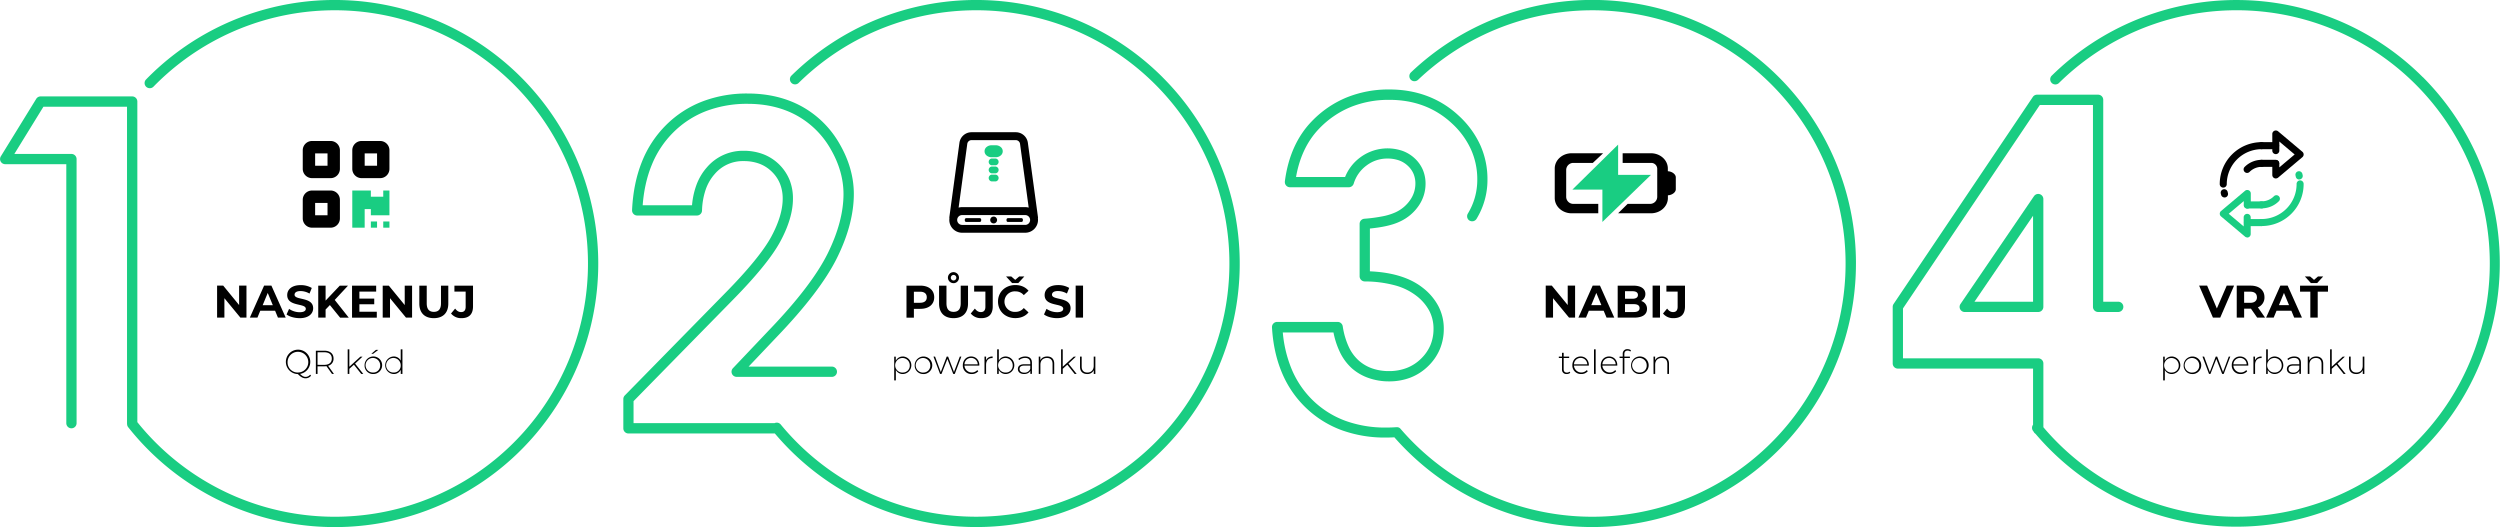 <svg id="Ńëîé_1" data-name="Ńëîé 1" xmlns="http://www.w3.org/2000/svg" viewBox="0 0 2188.85 461.42"><defs><style>.cls-1{fill:#19cd82;}</style></defs><path class="cls-1" d="M1367.08,242.08a228.71,228.71,0,0,0-322.16-1.28,2.5,2.5,0,1,0,3.51,3.57,222.37,222.37,0,0,1,156.92-64.28c123.36,0,223.71,100.36,223.71,223.72s-100.35,223.71-223.71,223.71a223.13,223.13,0,0,1-172.62-81.41,2.49,2.49,0,0,0-3.3-.49h-126V523.5l86.36-88.08c21.12-21.37,35.4-38.86,42.44-52,7.12-13.26,10.73-25.48,10.73-36.31,0-11.49-3.89-21.14-11.57-28.67s-17.61-11.34-29.6-11.34a39.51,39.51,0,0,0-30.57,13.65c-7.59,8.48-11.88,19.91-12.77,34H911.19c1.79-28.35,11.11-51,27.73-67.39C956,270.54,978.33,262,1005.21,262c16.59,0,31.41,3.53,44.06,10.5a79,79,0,0,1,30.43,30.26c7.59,13.14,11.44,26.66,11.44,40.19,0,16.25-4.72,34-14,52.87s-26.76,41.73-51.76,67.71l-31.59,33.31a2.49,2.49,0,0,0,1.81,4.22h83.34a2.5,2.5,0,0,0,0-5h-77.52L1029,467c25.34-26.35,43-49.55,52.62-69s14.53-38.06,14.53-55.08c0-14.41-4.08-28.78-12.11-42.69a83.92,83.92,0,0,0-32.35-32.14c-13.39-7.38-29-11.12-46.47-11.12-28.24,0-51.72,9-69.8,26.84s-27.93,42.47-29.36,73.35a2.5,2.5,0,0,0,2.5,2.61h52.26a2.49,2.49,0,0,0,2.49-2.41c.49-14,4.4-25.19,11.62-33.25a34.24,34.24,0,0,1,26.84-12c10.78,0,19.31,3.24,26.1,9.9s10.07,14.87,10.07,25.11c0,10-3.41,21.42-10.14,33.94-6.81,12.68-20.8,29.78-41.59,50.82l-87.09,88.81a2.5,2.5,0,0,0-.71,1.75v25.65a2.5,2.5,0,0,0,2.5,2.5H1030a228.71,228.71,0,1,0,337.08-308.54Z" transform="translate(-350.65 -173.09)"/><path class="cls-1" d="M1367.08,242.08l1.41-1.41a230.69,230.69,0,0,0-325-1.29,4.5,4.5,0,0,0,6.31,6.41,221.71,221.71,0,1,1-15.56,299,4.5,4.5,0,0,0-6-.88l1.11,1.67v-2h-124V524.31l85.79-87.49h0c21.19-21.46,35.56-39,42.78-52.43s11-26,11-37.25a44.13,44.13,0,0,0-3-16.57,40.66,40.66,0,0,0-23-22.46,47.65,47.65,0,0,0-17.14-3,41.48,41.48,0,0,0-32.06,14.32A48.69,48.69,0,0,0,960.42,335a67.93,67.93,0,0,0-4,19.68l2,.12v-2H911.19v2l2,.13q1.32-21,8.15-37.55a85,85,0,0,1,19-28.55,82.84,82.84,0,0,1,28.79-18.58,100.1,100.1,0,0,1,36.09-6.25c16.3,0,30.78,3.47,43.09,10.25A77,77,0,0,1,1078,303.75c7.44,12.89,11.16,26.05,11.17,39.19,0,15.86-4.61,33.36-13.81,52s-26.49,41.32-51.4,67.22h0l-31.59,33.3a4.5,4.5,0,0,0,3.26,7.6h83.34a4.5,4.5,0,0,0,0-9h-72.87l24.38-25.7h0c25.42-26.44,43.24-49.74,53-69.45s14.73-38.56,14.74-56c0-14.79-4.19-29.52-12.38-43.69a85.88,85.88,0,0,0-33.11-32.89c-13.73-7.56-29.72-11.37-47.44-11.37a109,109,0,0,0-39.43,6.88A91.89,91.89,0,0,0,934,282.41a94.15,94.15,0,0,0-21.37,32.45c-5,12.49-7.86,26.6-8.58,42.23v.2a4.5,4.5,0,0,0,4.5,4.5h52.26a4.49,4.49,0,0,0,4.49-4.34,62,62,0,0,1,3.17-18.26,40.18,40.18,0,0,1,7.94-13.73,32.21,32.21,0,0,1,25.35-11.32,38.76,38.76,0,0,1,13.84,2.32,31.1,31.1,0,0,1,10.86,7,30.6,30.6,0,0,1,7.12,10.53,35,35,0,0,1,2.35,13.15c0,9.54-3.28,20.67-9.9,33s-20.53,29.4-41.25,50.37l-87.1,88.81a4.53,4.53,0,0,0-1.28,3.15v25.65a4.49,4.49,0,0,0,4.5,4.5H1030v-2l-1.53,1.29a230.7,230.7,0,1,0,340-311.24l-1.41,1.41-1.42,1.42a226.71,226.71,0,1,1-334.13,305.84l-.6-.72h-130a.5.5,0,0,1-.5-.5V522.47a.52.52,0,0,1,.14-.35l87.09-88.81h0c20.86-21.12,34.94-38.27,41.93-51.28,6.83-12.72,10.37-24.43,10.38-34.89a38.92,38.92,0,0,0-2.64-14.64,34.47,34.47,0,0,0-8-11.89,34.91,34.91,0,0,0-12.24-7.9,42.72,42.72,0,0,0-15.26-2.58,36.23,36.23,0,0,0-28.33,12.65,44.12,44.12,0,0,0-8.73,15.08,65.73,65.73,0,0,0-3.4,19.44.48.48,0,0,1-.49.48H908.55a.49.49,0,0,1-.36-.15.5.5,0,0,1-.14-.35v0q1.07-22.87,8.3-40.93a90.26,90.26,0,0,1,20.47-31.08,87.87,87.87,0,0,1,30.4-19.66,105,105,0,0,1,38-6.61c17.16,0,32.44,3.68,45.51,10.88a81.84,81.84,0,0,1,31.58,31.38c7.88,13.65,11.83,27.66,11.84,41.69,0,16.64-4.79,34.88-14.32,54.2-9.43,19.1-27,42.2-52.27,68.45h0l-30.79,32.46h82.18a.5.5,0,0,1,.5.5.5.5,0,0,1-.5.5H995.59a.51.51,0,0,1-.46-.3l0-.2a.48.48,0,0,1,.14-.34l31.6-33.31h0c25.07-26.08,42.59-49,52.1-68.22,9.4-19,14.21-37.11,14.22-53.75,0-13.91-4-27.79-11.71-41.19a81,81,0,0,0-31.2-31c-13-7.15-28.15-10.75-45-10.75a104.28,104.28,0,0,0-37.53,6.51A86.93,86.93,0,0,0,937.52,286a89,89,0,0,0-19.88,29.87,121.85,121.85,0,0,0-8.44,38.83l-.14,2.12H960.3l.12-1.87a64,64,0,0,1,3.74-18.53,44.86,44.86,0,0,1,8.52-14.26,37.45,37.45,0,0,1,29.08-13,43.77,43.77,0,0,1,15.71,2.71,36.17,36.17,0,0,1,12.49,8,35.72,35.72,0,0,1,8.21,12.18,39.88,39.88,0,0,1,2.76,15.07c0,10.38-3.48,22.3-10.49,35.36-6.86,12.78-21.05,30.21-42.1,51.51h0L901.4,522.68v24.94H1030l.5-.33a.47.47,0,0,1,.65.09,225.17,225.17,0,0,0,174.17,82.14c124.47,0,225.71-101.25,225.71-225.71S1329.82,178.1,1205.35,178.09A224.45,224.45,0,0,0,1047,242.94a.46.46,0,0,1-.35.14.47.47,0,0,1-.35-.14.55.55,0,0,1-.15-.36.53.53,0,0,1,.15-.35,226.69,226.69,0,0,1,319.34,1.27Z" transform="translate(-350.65 -173.09)"/><path class="cls-1" d="M805.4,242.08a228.7,228.7,0,0,0-325.45,2,2.5,2.5,0,0,0,3.58,3.49,222,222,0,0,1,160.15-67.51c123.35,0,223.71,100.36,223.71,223.72S767,627.52,643.68,627.52a222.66,222.66,0,0,1-174.82-84.13V262a2.5,2.5,0,0,0-2.5-2.5h-80.2a2.5,2.5,0,0,0-2.13,1.19l-31,50.33a2.5,2.5,0,0,0,2.12,3.82h55.5V543.59a2.5,2.5,0,0,0,5,0V312.38a2.49,2.49,0,0,0-2.5-2.5H359.63l27.93-45.34h76.3V543.59a2.35,2.35,0,0,0,.06.54,2.51,2.51,0,0,0,.53,1.77,228.72,228.72,0,1,0,341-303.82Z" transform="translate(-350.65 -173.09)"/><path class="cls-1" d="M805.4,242.08l1.41-1.41a230.7,230.7,0,0,0-328.29,2,4.5,4.5,0,0,0,3.22,7.64A4.43,4.43,0,0,0,485,249a221.72,221.72,0,1,1-14.54,293.14l-1.56,1.25h2V262a4.5,4.5,0,0,0-4.5-4.5h-80.2a4.5,4.5,0,0,0-3.83,2.14l-31,50.33a4.6,4.6,0,0,0-.67,2.37,4.41,4.41,0,0,0,.58,2.19h0a4.49,4.49,0,0,0,3.92,2.31h53.5V543.59a4.5,4.5,0,0,0,9,0V312.38a4.5,4.5,0,0,0-4.5-4.5H363.21l25.46-41.34h73.19V543.59a4.2,4.2,0,0,0,.11,1l1.95-.44-2-.16c0,.12,0,.25,0,.38a4.49,4.49,0,0,0,1,2.79A230.71,230.71,0,1,0,806.81,240.67l-1.41,1.41L804,243.5A226.71,226.71,0,1,1,466,544.65a.41.41,0,0,1-.11-.3v-.05l0-.3-.07-.3V262.54H386.44l-30.39,49.34h57.1a.5.5,0,0,1,.5.5V543.59a.51.51,0,0,1-.5.5.5.5,0,0,1-.5-.5V312.88h-57.5a.49.49,0,0,1-.43-.26h0l-.07-.24a.5.5,0,0,1,.08-.27l31-50.34a.54.54,0,0,1,.43-.23h80.2a.5.5,0,0,1,.5.5V544.09l.44.55a224.66,224.66,0,0,0,176.38,84.88c124.46,0,225.7-101.25,225.71-225.71S768.14,178.1,643.68,178.09A224,224,0,0,0,482.1,246.2a.5.5,0,0,1-.7,0,.5.5,0,0,1-.16-.36.55.55,0,0,1,.15-.35,226.7,226.7,0,0,1,322.6-2Z" transform="translate(-350.65 -173.09)"/><path class="cls-1" d="M2470.51,242.08a228.7,228.7,0,0,0-322.21-1.22,2.5,2.5,0,1,0,3.51,3.56,222.4,222.4,0,0,1,157-64.33c123.36,0,223.71,100.36,223.71,223.72s-100.35,223.71-223.71,223.71a223.12,223.12,0,0,1-171.12-79.64V491.32a2.49,2.49,0,0,0-2.5-2.5H2014.79V442.51L2135.53,263h49.59V441.75a2.5,2.5,0,0,0,2.5,2.5h17.61a2.5,2.5,0,0,0,0-5h-15.11V260.49a2.5,2.5,0,0,0-2.5-2.5H2134.2a2.49,2.49,0,0,0-2.07,1.1L2010.22,440.35a2.49,2.49,0,0,0-.43,1.4v49.57a2.5,2.5,0,0,0,2.5,2.5h120.38v51.93l0,0a2.5,2.5,0,0,0-.33,3.52c.16.19.33.38.49.58a2.5,2.5,0,0,0,1.25,1.47,228.7,228.7,0,1,0,336.46-309.26Z" transform="translate(-350.65 -173.09)"/><path class="cls-1" d="M2470.51,242.08l1.42-1.41a230.69,230.69,0,0,0-325-1.23,4.5,4.5,0,0,0,6.31,6.41,221.72,221.72,0,1,1-14,300.74l-1.53,1.29h2V491.32a4.49,4.49,0,0,0-4.5-4.5H2016.79v-43.7L2136.6,265h46.52V441.75a4.51,4.51,0,0,0,4.5,4.5h17.61a4.5,4.5,0,0,0,0-9h-13.11V260.49a4.5,4.5,0,0,0-4.5-4.5H2134.2a4.47,4.47,0,0,0-3.73,2L2008.56,439.23a4.53,4.53,0,0,0-.77,2.52v49.57a4.51,4.51,0,0,0,4.5,4.5h118.38v49.93h2l-1.08-1.68,0,0-.1.06-.09.08a4.5,4.5,0,0,0-.6,6.33c.19.24.36.43.49.59l1.54-1.28-1.91.6a4.52,4.52,0,0,0,2.26,2.66l.9-1.79-1.52,1.29a230.7,230.7,0,1,0,339.4-312l-1.42,1.41-1.41,1.42a226.7,226.7,0,1,1-333.52,306.55l-.26-.31-.36-.18a.48.48,0,0,1-.25-.29l-.12-.38-.25-.3-.49-.58a.5.5,0,0,1,.07-.7l-1.28-1.54,1.09,1.68,0,0,.91-.59v-55H2012.29a.51.51,0,0,1-.5-.5V441.75a.52.52,0,0,1,.09-.28l121.91-181.26a.49.49,0,0,1,.41-.22h53.42a.5.5,0,0,1,.5.5V441.25h17.11a.5.5,0,0,1,.5.5.51.51,0,0,1-.5.5h-17.61a.51.51,0,0,1-.5-.5V261h-52.65L2012.79,441.9v48.92h122.38a.5.5,0,0,1,.5.5v57.29l.48.56a225.07,225.07,0,0,0,172.64,80.35c124.46,0,225.71-101.25,225.71-225.71S2433.25,178.1,2308.79,178.09A224.39,224.39,0,0,0,2150.41,243a.5.5,0,0,1-.36.14.45.45,0,0,1-.35-.15.48.48,0,0,1,0-.7,226.69,226.69,0,0,1,319.4,1.21Z" transform="translate(-350.65 -173.09)"/><path class="cls-1" d="M2133.11,346l-64.31,94.36a2.5,2.5,0,0,0,2.06,3.91h64.31a2.49,2.49,0,0,0,2.5-2.5V347.38a2.5,2.5,0,0,0-4.56-1.4Zm-.44,93.27h-57.08l57.08-83.76Z" transform="translate(-350.65 -173.09)"/><path class="cls-1" d="M2133.11,346l-1.65-1.13-64.31,94.36a4.51,4.51,0,0,0-.79,2.54,4.62,4.62,0,0,0,.52,2.1h0a4.53,4.53,0,0,0,4,2.4h64.31a4.51,4.51,0,0,0,4.5-4.5V347.38a4.5,4.5,0,0,0-3.17-4.3,4.66,4.66,0,0,0-1.33-.2,4.49,4.49,0,0,0-3.71,2l1.65,1.13,1.65,1.12a.53.53,0,0,1,.41-.22l.15,0a.49.49,0,0,1,.35.47v94.37a.51.51,0,0,1-.5.5h-64.31a.52.52,0,0,1-.44-.27h0l-.06-.23a.52.52,0,0,1,.09-.29l64.31-94.36Zm-.44,93.27v-2h-53.29L2130.67,362v77.27h2v0h2V349l-62.86,92.24h62.86v-2Z" transform="translate(-350.65 -173.09)"/><path class="cls-1" d="M1638.24,364.44a2.49,2.49,0,0,1-.76-3.36,58.7,58.7,0,0,0,8.55-30.87c0-19.34-7.63-36.31-22.66-50.43s-34-21.33-56.38-21.33c-25.08,0-46.18,8.63-62.71,25.65-11.25,11.61-18.41,27-21.31,45.91h46.82a37.43,37.43,0,0,1,13.12-17.59,36.68,36.68,0,0,1,22.36-7.48c9.29,0,17,2.77,22.77,8.23a27.58,27.58,0,0,1,8.82,20.87,31.89,31.89,0,0,1-5.69,18,38.31,38.31,0,0,1-15.74,13.22c-6.26,3-15.23,5-27.38,6.06v41.19c20.22.59,36,5.32,47.1,14.08,11.68,9.26,17.6,20.81,17.6,34.31a42.22,42.22,0,0,1-13.1,31.26C1591,500.68,1579.92,505,1566.8,505c-12.58,0-23.15-3.79-31.44-11.26-7.85-7.09-13.11-17.79-15.65-31.8h-48.23c2,26.44,11.24,47.68,27.38,63.16,16.66,16,38.56,24.09,65.07,24.09,3.09,0,6.17-.11,9.14-.31h.17a2.2,2.2,0,0,1,.44,0h.07a2.59,2.59,0,0,1,.4.09l.08,0a2.37,2.37,0,0,1,.36.17l.08,0a2.26,2.26,0,0,1,.31.23l.09.08.2.19a223.62,223.62,0,0,0,169.59,77.82c123.36,0,223.71-100.36,223.71-223.71s-100.35-223.72-223.71-223.72A222.72,222.72,0,0,0,1591,241.45a2.6,2.6,0,0,1-3.45.19,2.51,2.51,0,0,1-.1-3.72,228.72,228.72,0,1,1-15.11,316c-2.74.17-5.54.27-8.37.27-27.85,0-50.91-8.57-68.53-25.48s-27.41-40.16-29.09-69.13a2.48,2.48,0,0,1,2.49-2.64h53a2.5,2.5,0,0,1,2.47,2.13c2.2,13.89,7,24.3,14.42,30.95s16.79,10,28.09,10c11.77,0,21.65-3.82,29.36-11.35a36.88,36.88,0,0,0,11.59-27.68c0-12.07-5.14-22-15.71-30.39s-26.24-12.8-46.49-13.05a2.53,2.53,0,0,1-2.5-2.5V369.07a2.51,2.51,0,0,1,2.29-2.5c12.54-1,21.94-2.94,28-5.79A33.41,33.41,0,0,0,1587,349.3a27.08,27.08,0,0,0,4.84-15.26,22.43,22.43,0,0,0-7.25-17.22c-4.92-4.63-11.25-6.88-19.34-6.88a31.78,31.78,0,0,0-19.37,6.49A32.68,32.68,0,0,0,1534,333.27a2.48,2.48,0,0,1-2.38,1.74H1480.1a2.5,2.5,0,0,1-1.88-.85,2.45,2.45,0,0,1-.6-2c2.73-21.25,10.5-38.6,23.07-51.57,17.51-18,39.82-27.17,66.3-27.17,23.64,0,43.76,7.63,59.8,22.69S1651,309.43,1651,330.21a63.58,63.58,0,0,1-9.25,33.43A2.52,2.52,0,0,1,1638.24,364.44Z" transform="translate(-350.65 -173.09)"/><path class="cls-1" d="M1638.24,364.44l1.11-1.67a.48.48,0,0,1-.23-.41l.07-.24h0a60.71,60.71,0,0,0,8.84-31.91,67.53,67.53,0,0,0-5.87-28,75.05,75.05,0,0,0-17.42-23.9h0c-15.44-14.51-35-21.89-57.75-21.87a92.62,92.62,0,0,0-35.32,6.59,84.56,84.56,0,0,0-28.82,19.67h0c-11.58,11.94-18.91,27.81-21.85,47l-.36,2.31h50.55l.48-1.32A35.46,35.46,0,0,1,1544.11,314a34.7,34.7,0,0,1,21.16-7.09,35.3,35.3,0,0,1,12,2,26.78,26.78,0,0,1,9.38,5.74h0a25.39,25.39,0,0,1,6.14,8.7,27.23,27.23,0,0,1,2.06,10.71,29.9,29.9,0,0,1-5.35,16.93l-.16.24.16-.24a36.23,36.23,0,0,1-14.94,12.52h0c-5.9,2.81-14.68,4.8-26.7,5.88l-1.82.17v45l2,.05c19.94.58,35.33,5.25,45.91,13.65a45.91,45.91,0,0,1,12.64,14.91,38.5,38.5,0,0,1,4.2,17.83,41.68,41.68,0,0,1-3.14,16.27,41.06,41.06,0,0,1-9.36,13.56,41.55,41.55,0,0,1-14.08,9.13A47.5,47.5,0,0,1,1566.8,503a49,49,0,0,1-16.65-2.71,40.06,40.06,0,0,1-13.45-8,41.75,41.75,0,0,1-9.37-12.7,68.27,68.27,0,0,1-5.65-18l-.3-1.64h-52.06l.16,2.15a112.65,112.65,0,0,0,8.56,36.33,85.92,85.92,0,0,0,19.44,28.12A84.81,84.81,0,0,0,1527,545a105.93,105.93,0,0,0,36.92,6.17c3.14,0,6.26-.11,9.28-.32l-.14-2,.1,2h.14l-.11-2,0,2h.29l.24-2-.36,2,.08,0h.13l.62-1.9-.7,1.88.07,0h0l.07,0,1-1.74-1,1.7.07,0h0l.07.05,1.29-1.53-1.37,1.45.09.09.18.17,1.39-1.44-1.52,1.3a225.61,225.61,0,0,0,171.11,78.52c124.47,0,225.71-101.25,225.71-225.71S1869.33,178.1,1744.86,178.09A224.76,224.76,0,0,0,1589.58,240h0a.79.79,0,0,1-.51.21.42.42,0,0,1-.26-.09l-.09-.08.09.08a.52.52,0,0,1-.18-.38.5.5,0,0,1,.16-.37h0A226.72,226.72,0,0,1,1971.57,402v1.75a226.7,226.7,0,0,1-397.76,148.83l-.64-.74-1,.06c-2.71.16-5.47.26-8.25.26a106.78,106.78,0,0,1-37.4-6.27,85.89,85.89,0,0,1-29.75-18.65,87,87,0,0,1-20.06-29.37q-7.14-17-8.42-38.43v0a.5.5,0,0,1,.14-.35.48.48,0,0,1,.36-.15h53a.45.45,0,0,1,.32.12.54.54,0,0,1,.18.33,70.46,70.46,0,0,0,5.43,18.72,41.26,41.26,0,0,0,9.62,13.4,39.22,39.22,0,0,0,13.23,7.87,48.2,48.2,0,0,0,16.2,2.62,46.68,46.68,0,0,0,16.92-3,40.55,40.55,0,0,0,13.83-8.93h0a40.15,40.15,0,0,0,9.17-13.23,40.64,40.64,0,0,0,3-15.89,37.52,37.52,0,0,0-4.12-17.5A44.79,44.79,0,0,0,1593.28,429,57.34,57.34,0,0,0,1573,419a106.69,106.69,0,0,0-27.39-3.54.52.52,0,0,1-.37-.16.5.5,0,0,1-.15-.34V369.07a.55.55,0,0,1,.14-.35.46.46,0,0,1,.31-.15,135.81,135.81,0,0,0,16.67-2.24,53.54,53.54,0,0,0,12-3.75h0a35.31,35.31,0,0,0,14.54-12.18h0a29,29,0,0,0,5.18-16.37,26.24,26.24,0,0,0-1.95-10.29,24.56,24.56,0,0,0-5.93-8.39h0a25.9,25.9,0,0,0-9.18-5.61,35.29,35.29,0,0,0-32.1,5.07,34.74,34.74,0,0,0-12.65,17.85.48.48,0,0,1-.47.34H1480.1a.5.5,0,0,1-.38-.17h0a.5.5,0,0,1-.12-.33v-.06c2.7-20.92,10.3-37.82,22.53-50.44h0a85.66,85.66,0,0,1,29.11-19.89,93.47,93.47,0,0,1,35.75-6.67c23.22,0,42.75,7.45,58.43,22.14h0a76.05,76.05,0,0,1,17.7,24.27,68.53,68.53,0,0,1,5.91,28.35,61.55,61.55,0,0,1-9,32.39h0a.53.53,0,0,1-.44.26.61.61,0,0,1-.28-.09h0l-1.11,1.67-1.1,1.67a4.5,4.5,0,0,0,6.35-1.44h0a65.58,65.58,0,0,0,9.54-34.46,72.68,72.68,0,0,0-6.26-30,80,80,0,0,0-18.61-25.55h0c-16.4-15.41-37.1-23.25-61.17-23.23a97.6,97.6,0,0,0-37.27,7,89.61,89.61,0,0,0-30.46,20.81h0c-12.92,13.32-20.85,31.12-23.63,52.7a5.63,5.63,0,0,0,0,.58,4.48,4.48,0,0,0,1.12,3h0a4.49,4.49,0,0,0,3.38,1.53h51.48a4.5,4.5,0,0,0,4.3-3.15A30.65,30.65,0,0,1,1547.09,318a29.85,29.85,0,0,1,18.18-6.1,30.53,30.53,0,0,1,10.19,1.59,22.09,22.09,0,0,1,7.78,4.75h0a20.58,20.58,0,0,1,5,7,22.18,22.18,0,0,1,1.64,8.74,25,25,0,0,1-4.5,14.14h0A31.36,31.36,0,0,1,1572.43,359h0a50.31,50.31,0,0,1-11.08,3.45,133,133,0,0,1-16.16,2.16,4.51,4.51,0,0,0-4.14,4.49V415a4.52,4.52,0,0,0,4.47,4.5,103,103,0,0,1,26.35,3.39,53.38,53.38,0,0,1,18.93,9.23,40.82,40.82,0,0,1,11.28,13.16,33.59,33.59,0,0,1,3.67,15.66,36.65,36.65,0,0,1-2.72,14.34,35.91,35.91,0,0,1-8.27,11.91h0a36.55,36.55,0,0,1-12.48,8.07A42.77,42.77,0,0,1,1566.8,498a44.2,44.2,0,0,1-14.86-2.39,35.24,35.24,0,0,1-11.89-7.07,37.22,37.22,0,0,1-8.67-12.12,66.38,66.38,0,0,1-5.11-17.66,4.52,4.52,0,0,0-1.51-2.72,4.43,4.43,0,0,0-2.94-1.1h-53a4.5,4.5,0,0,0-4.5,4.5v.26c.86,14.68,3.77,28,8.73,39.75a91,91,0,0,0,21,30.7,89.88,89.88,0,0,0,31.12,19.52,110.73,110.73,0,0,0,38.8,6.52c2.88,0,5.72-.1,8.5-.27l-.13-2-1.5,1.32a230.7,230.7,0,0,0,404.77-151.46V402A230.71,230.71,0,0,0,1586,236.47h0a4.5,4.5,0,0,0,.17,6.68h0a4.42,4.42,0,0,0,2.87,1.06,4.78,4.78,0,0,0,3.26-1.31h0a221.71,221.71,0,1,1-15.56,305.49l-.06-.07-.27-.25h0l-.09-.08,0,0,0,0a3.67,3.67,0,0,0-.56-.4h0l-.07,0,0,0,0,0a3.92,3.92,0,0,0-.66-.31l-.68,1.88.7-1.87-.07,0h0l0,0a5.11,5.11,0,0,0-.73-.17l-.3,2,.36-2h-.19l-.54,0h-.25l.11,2,0-2h-.35c-2.92.21-6,.31-9,.31a101.87,101.87,0,0,1-35.54-5.92,81,81,0,0,1-28.15-17.61,82.14,82.14,0,0,1-18.53-26.83,108.61,108.61,0,0,1-8.24-35.05l-2,.16v2h48.23v-2l-2,.35a71.94,71.94,0,0,0,6,19,45.64,45.64,0,0,0,10.27,13.9A44,44,0,0,0,1548.8,504a53,53,0,0,0,18,3,51.64,51.64,0,0,0,18.82-3.34,45.52,45.52,0,0,0,15.43-10,45,45,0,0,0,10.25-14.87,45.76,45.76,0,0,0,3.45-17.82,42.56,42.56,0,0,0-4.64-19.66,49.88,49.88,0,0,0-13.72-16.21c-11.51-9.13-27.79-13.92-48.28-14.52l-.06,2h2V371.36h-2l.19,2c12.26-1.11,21.43-3.11,28-6.25h0a40.28,40.28,0,0,0,16.54-13.9h0a33.92,33.92,0,0,0,6-19.16,31.39,31.39,0,0,0-2.37-12.27,29.69,29.69,0,0,0-7.08-10h0a31.11,31.11,0,0,0-10.77-6.6,40.13,40.13,0,0,0-36.92,5.69,39.57,39.57,0,0,0-13.82,18.52l1.89.68v-2H1483v2l2,.3c2.85-18.54,9.85-33.55,20.77-44.81h0a80.55,80.55,0,0,1,27.47-18.76,88.45,88.45,0,0,1,33.8-6.29c21.91,0,40.29,7,55,20.79h0a70.88,70.88,0,0,1,16.51,22.62,63.49,63.49,0,0,1,5.52,26.35,56.63,56.63,0,0,1-8.26,29.83h0a4.45,4.45,0,0,0-.65,2.32,4.5,4.5,0,0,0,2,3.75h0Z" transform="translate(-350.65 -173.09)"/><path d="M754.71,451.65c6.6,0,10.08-3.4,10.08-10.31V423.18H748.51v5.2h9.84V441.7c0,3.07-1.36,4.63-4,4.63-2,0-3.68-1-5.2-3.07l-3.6,4.31A11.26,11.26,0,0,0,754.71,451.65Zm-24.24,0c8,0,12.68-4.56,12.68-12.79V423.18h-6.4v15.44c0,5.31-2.28,7.51-6.24,7.51s-6.24-2.2-6.24-7.51V423.18h-6.48v15.68C717.79,447.09,722.51,451.65,730.47,451.65ZM705,423.18v17l-13.92-17h-5.36v28h6.4v-17l14,17h5.32v-28ZM665.31,446V439.5h13v-5h-13v-6.08H680v-5.2H658.87v28h21.68V446Zm-16.88,5.2H656l-12.28-15.51,11.6-12.48h-7.2l-12.4,13.08V423.18h-6.44v28h6.44V444.1l3.76-3.92Zm-35.48.48c8,0,11.88-4,11.88-8.68,0-10.27-16.28-6.71-16.28-11.87,0-1.76,1.48-3.2,5.32-3.2a15.81,15.81,0,0,1,7.76,2.2l2-4.92a18.78,18.78,0,0,0-9.72-2.48c-8,0-11.8,4-11.8,8.72,0,10.4,16.28,6.8,16.28,12,0,1.72-1.56,3-5.4,3a16.47,16.47,0,0,1-9.24-2.92l-2.2,4.88C604,450.33,608.51,451.65,613,451.65Zm-32.32-11.39,4.44-10.72,4.44,10.72ZM594,451.17h6.8l-12.52-28h-6.4l-12.48,28h6.64l2.48-6h13Zm-34-28v17l-13.92-17h-5.36v28h6.4v-17l14,17h5.32v-28Z" transform="translate(-350.65 -173.09)"/><path d="M695.4,499.27a6.39,6.39,0,1,1,6.09-6.39A6,6,0,0,1,695.4,499.27Zm6.09-20.34v9.89a6.77,6.77,0,0,0-6.17-3.62,7.69,7.69,0,0,0,0,15.37,6.71,6.71,0,0,0,6.2-3.68v3.57H703V478.93Zm-24.07,20.34a6.39,6.39,0,1,1,6.09-6.39A6,6,0,0,1,677.42,499.27Zm0,1.3a7.69,7.69,0,1,0-7.57-7.69A7.38,7.38,0,0,0,677.42,500.57Zm-1.65-17.72h1.57l4.55-3.42H679.8Zm-8.87,17.61h1.8l-7.17-9,6.53-6.12H666.2l-9.69,8.85V478.93h-1.45v21.53h1.45V496l4-3.6Zm-38.23-7.95v-11h5.81c4.35,0,6.67,2,6.67,5.52s-2.32,5.51-6.67,5.51ZM643,500.46l-5.08-7.11a6.23,6.23,0,0,0,4.76-6.35c0-4.3-3.08-6.85-8.18-6.85H627.2v20.31h1.47v-6.65h5.81a15.61,15.61,0,0,0,2-.14l4.84,6.79ZM602.43,490.3a9.07,9.07,0,1,1,9.08,8.94A8.81,8.81,0,0,1,602.43,490.3Zm19.75,10.82a5,5,0,0,1-4,1.95c-1.54,0-3.13-.85-4.82-2.61a10.68,10.68,0,1,0-1.91.14c2.52,2.64,4.5,3.71,6.73,3.71A6,6,0,0,0,623,502Z" transform="translate(-350.65 -173.09)"/><path d="M1292.43,451.17h6.47v-28h-6.47Zm-16.33.48c8,0,11.88-4,11.88-8.68,0-10.27-16.27-6.71-16.27-11.87,0-1.76,1.48-3.2,5.31-3.2a15.81,15.81,0,0,1,7.76,2.2l2-4.92a18.78,18.78,0,0,0-9.72-2.48c-8,0-11.79,4-11.79,8.72,0,10.4,16.27,6.8,16.27,12,0,1.72-1.56,3-5.4,3a16.44,16.44,0,0,1-9.23-2.92l-2.2,4.88C1267.19,450.33,1271.67,451.65,1276.1,451.65ZM1240,446.13a9,9,0,1,1,0-17.91,9,9,0,0,1,7,3.28l4.16-3.84c-2.64-3.2-6.68-5-11.51-5-8.72,0-15.2,6-15.2,14.48s6.48,14.47,15.16,14.47c4.87,0,8.91-1.76,11.55-5l-4.16-3.83A8.94,8.94,0,0,1,1240,446.13Zm2.23-25.23,5.28-5.76H1243l-3.48,3-3.47-3h-4.56l5.28,5.76Zm-32.47,30.75c6.6,0,10.07-3.4,10.07-10.31V423.18h-16.27v5.2h9.84V441.7c0,3.07-1.36,4.63-4,4.63-2,0-3.68-1-5.2-3.07l-3.6,4.31A11.26,11.26,0,0,0,1209.79,451.65Zm-24.24,0c8,0,12.67-4.56,12.67-12.79V423.18h-6.4v15.44c0,5.31-2.27,7.51-6.23,7.51s-6.24-2.2-6.24-7.51V423.18h-6.48v15.68C1172.87,447.09,1177.59,451.65,1185.55,451.65Zm0-33a2.37,2.37,0,0,1-2.4-2.44,2.42,2.42,0,1,1,2.4,2.44Zm0,2.4a4.84,4.84,0,1,0-4.92-4.84A4.84,4.84,0,0,0,1185.55,421Zm-29.44,17.16h-5.28v-9.72h5.28c4,0,6,1.8,6,4.88S1160.07,438.18,1156.11,438.18Zm.36-15h-12.12v28h6.48v-7.72h5.64c7.47,0,12.15-3.87,12.15-10.11S1163.94,423.18,1156.47,423.18Z" transform="translate(-350.65 -173.09)"/><path d="M1308.24,485.31v8.07c0,3.59-2.12,5.89-5.54,5.89-3.16,0-5-1.8-5-5.23v-8.73h-1.45v8.85c0,4.24,2.46,6.41,6.32,6.41a6,6,0,0,0,5.72-3.36v3.25h1.39V485.31Zm-16.73,15.15h1.79l-7.16-9,6.53-6.12h-1.86l-9.69,8.85V478.93h-1.45v21.53h1.45V496l4-3.6Zm-24-15.26c-2.87,0-5,1.27-6,3.39v-3.28h-1.4v15.15h1.45v-8.07c0-3.6,2.18-5.89,5.75-5.89,3.07,0,4.9,1.8,4.9,5.22v8.74h1.45v-8.85C1273.7,487.37,1271.23,485.2,1267.55,485.2Zm-20,14.18c-2.67,0-4.21-1.22-4.21-3.19,0-1.74,1.11-3,4.24-3h5.16V496A5.19,5.19,0,0,1,1247.54,499.38Zm.81-14.18a9.25,9.25,0,0,0-6.06,2.14l.73,1.05a7.85,7.85,0,0,1,5.22-1.92c3,0,4.49,1.51,4.49,4.33V492h-5.19c-4.21,0-5.66,1.95-5.66,4.24,0,2.58,2.06,4.32,5.46,4.32,2.64,0,4.49-1.07,5.45-2.81v2.7h1.39v-9.61C1254.18,487.11,1252.09,485.2,1248.35,485.2Zm-17.11,14.07a6.39,6.39,0,1,1,6.12-6.39A6,6,0,0,1,1231.24,499.27Zm.09-14.07a6.77,6.77,0,0,0-6.15,3.57v-9.84h-1.45v21.53h1.39v-3.57a6.77,6.77,0,0,0,6.21,3.68,7.69,7.69,0,0,0,0-15.37ZM1214,488.62v-3.31h-1.39v15.15H1214v-7.89c0-3.75,2-6,5.36-6,.12,0,.23,0,.35,0V485.2C1216.89,485.2,1214.89,486.42,1214,488.62Zm-13.11-2.15a5.72,5.72,0,0,1,5.8,5.63h-11.6A5.72,5.72,0,0,1,1200.85,486.47Zm7.22,6.36c0-4.5-3.07-7.63-7.22-7.63s-7.25,3.19-7.25,7.68a7.43,7.43,0,0,0,7.8,7.69,7.28,7.28,0,0,0,5.72-2.46l-.84-1a6.48,6.48,0,0,1-11.26-3.92h13C1208,493.09,1208.07,492.94,1208.07,492.83ZM1191,485.31l-5.1,13.49-5.14-13.49h-1.24l-5.17,13.52-5-13.52h-1.4l5.75,15.15H1175l5.14-13.14,5.1,13.14h1.37l5.74-15.15Zm-31.93,14a6.39,6.39,0,1,1,6.09-6.39A6,6,0,0,1,1159.06,499.27Zm0,1.3a7.69,7.69,0,1,0-7.57-7.69A7.38,7.38,0,0,0,1159.06,500.57Zm-18-1.3a6.39,6.39,0,1,1,6.12-6.39A6,6,0,0,1,1141.08,499.27Zm.09-14.07a6.77,6.77,0,0,0-6.21,3.68v-3.57h-1.39v20.77H1135V497a6.77,6.77,0,0,0,6.15,3.57,7.69,7.69,0,0,0,0-15.37Z" transform="translate(-350.65 -173.09)"/><path d="M640.12,296.53H623.85a8.13,8.13,0,0,0-8.13,8.13v16.26a8.14,8.14,0,0,0,8.13,8.14h16.27a8.14,8.14,0,0,0,8.13-8.14V304.66A8.13,8.13,0,0,0,640.12,296.53Zm-2.71,21.68H626.56V307.37h10.85Z" transform="translate(-350.65 -173.09)"/><path d="M640.12,339.9H623.85a8.13,8.13,0,0,0-8.13,8.13V364.3a8.13,8.13,0,0,0,8.13,8.13h16.27a8.13,8.13,0,0,0,8.13-8.13V348A8.13,8.13,0,0,0,640.12,339.9Zm-2.71,21.69H626.56V350.74h10.85Z" transform="translate(-350.65 -173.09)"/><path d="M683.49,296.53H667.23a8.14,8.14,0,0,0-8.14,8.13v16.26a8.15,8.15,0,0,0,8.14,8.14h16.26a8.14,8.14,0,0,0,8.13-8.14V304.66A8.13,8.13,0,0,0,683.49,296.53Zm-2.71,21.68H669.94V307.37h10.84Z" transform="translate(-350.65 -173.09)"/><rect class="cls-1" x="324.7" y="193.92" width="5.42" height="5.42"/><rect class="cls-1" x="335.55" y="193.92" width="5.42" height="5.42"/><polygon class="cls-1" points="335.55 166.81 340.97 166.81 340.97 188.49 324.7 188.49 324.7 183.07 319.28 183.07 319.28 199.34 308.44 199.34 308.44 166.81 324.7 166.81 324.7 172.23 335.55 172.23 335.55 166.81"/><path d="M1257.44,363.52l-8.84-65.15a8.71,8.71,0,0,0-8.6-7.51h-38.75a8.71,8.71,0,0,0-8.6,7.51l-8.84,65.15a1.46,1.46,0,0,0,.1.75,9,9,0,0,0-.11,1.38,9.22,9.22,0,0,0,9.2,9.21h55.25a9.22,9.22,0,0,0,9.21-9.21,9,9,0,0,0-.12-1.38A1.36,1.36,0,0,0,1257.44,363.52Zm-61.9-64.76a5.77,5.77,0,0,1,5.71-5H1240a5.78,5.78,0,0,1,5.72,5l8.09,59.57a9.14,9.14,0,0,0-5.56-1.89H1193a9.14,9.14,0,0,0-5.55,1.89ZM1248.25,372H1193a6.3,6.3,0,1,1,0-12.6h55.25a6.3,6.3,0,0,1,0,12.6Z" transform="translate(-350.65 -173.09)"/><path d="M1257.44,363.52l2-.27-8.85-65.15a10.71,10.71,0,0,0-10.58-9.24h-38.75a10.71,10.71,0,0,0-10.58,9.24l-8.84,65.15a3.4,3.4,0,0,0,0,.45,3.5,3.5,0,0,0,.26,1.33l1.85-.76-2-.3a10.87,10.87,0,0,0-.14,1.68,11.21,11.21,0,0,0,11.2,11.21h55.25a11.22,11.22,0,0,0,11.21-11.21,10.87,10.87,0,0,0-.14-1.68l-2,.3,1.85.76a3.5,3.5,0,0,0,.27-1.33,3.4,3.4,0,0,0,0-.45l-2,.27-2,.27.62-.09h-.62v.09l.62-.09h-.1l-.49-.2a.77.77,0,0,0,0,.2h.52l-.49-.2-.21.52.08.55a7.11,7.11,0,0,1,.1,1.08,7.22,7.22,0,0,1-7.21,7.21H1193a7.2,7.2,0,0,1-7.2-7.21,6.94,6.94,0,0,1,.09-1.08l.08-.55-.21-.52-.49.2h.53l0-.2-.49.2h-.09l.61.09v-.09h-.62l.61.09,8.85-65.15a6.7,6.7,0,0,1,6.61-5.78H1240a6.72,6.72,0,0,1,6.62,5.78l8.84,65.15Zm-61.9-64.76,2,.27a3.78,3.78,0,0,1,3.73-3.26H1240a3.79,3.79,0,0,1,3.74,3.26l8.08,59.57,2-.27,1.21-1.6a11.2,11.2,0,0,0-6.77-2.29H1193a11.17,11.17,0,0,0-6.76,2.29l1.21,1.6,2,.27,8.09-59.57-2-.27-2-.27-8.73,64.35,3.84-2.92a7.17,7.17,0,0,1,4.34-1.48h55.25a7.23,7.23,0,0,1,4.35,1.48l3.84,2.92-8.74-64.35a7.77,7.77,0,0,0-7.7-6.72h-38.75a7.78,7.78,0,0,0-7.7,6.72ZM1248.25,372v-2H1193a4.3,4.3,0,0,1,0-8.6h55.25a4.3,4.3,0,0,1,0,8.6v4a8.3,8.3,0,0,0,0-16.6H1193a8.3,8.3,0,1,0,0,16.6h55.25Z" transform="translate(-350.65 -173.09)"/><path d="M1220.63,364.21a1.55,1.55,0,1,0,1.54,1.55A1.55,1.55,0,0,0,1220.63,364.21Zm0,1.93a.39.39,0,1,1,.38-.38A.38.38,0,0,1,1220.63,366.14Z" transform="translate(-350.65 -173.09)"/><path d="M1220.63,364.21v-1.5a3,3,0,1,0,3,3.05,3,3,0,0,0-3-3.05v3l0,.05,0,0-.05,0,.05-.05Zm0,1.93v-.38h1.11a1.12,1.12,0,0,0-1.11-1.12v1.12h0v1.11a1.11,1.11,0,0,0,1.11-1.11h-1.11v0h-1.12a1.12,1.12,0,0,0,1.12,1.11v-1.11h0v-1.12a1.12,1.12,0,0,0-1.12,1.12h1.12v1.88a1.89,1.89,0,1,0-1.89-1.88,1.88,1.88,0,0,0,1.89,1.88Z" transform="translate(-350.65 -173.09)"/><path class="cls-1" d="M1218.77,309.25h3.72c2.53,0,4.6-1.67,4.6-3.74s-2.07-3.74-4.6-3.74h-3.72c-2.54,0-4.6,1.68-4.6,3.74S1216.23,309.25,1218.77,309.25Zm0-5.11h3.72a1.4,1.4,0,1,1,0,2.75h-3.72a1.41,1.41,0,1,1,0-2.75Z" transform="translate(-350.65 -173.09)"/><path class="cls-1" d="M1218.77,309.25v1.5h3.72a6.62,6.62,0,0,0,4.19-1.43,4.75,4.75,0,0,0,0-7.61,6.62,6.62,0,0,0-4.19-1.44h-3.72a6.65,6.65,0,0,0-4.2,1.44,4.76,4.76,0,0,0,0,7.61,6.64,6.64,0,0,0,4.2,1.43v-3a3.62,3.62,0,0,1-2.31-.76,1.9,1.9,0,0,1-.79-1.48,1.92,1.92,0,0,1,.79-1.48,3.73,3.73,0,0,1,2.31-.76h3.72a3.7,3.7,0,0,1,2.3.76,1.94,1.94,0,0,1,.8,1.48,1.91,1.91,0,0,1-.8,1.48,3.59,3.59,0,0,1-2.3.76h-3.72Zm0-5.11v1.5h3.72a.45.45,0,0,1,.25.06h0l.23-.19h-.29a.33.33,0,0,0,.06.19l.23-.19h0l-.3-.15,0,.15h.34l-.3-.15.12.06-.1-.1,0,0,.12.06-.1-.1a.39.39,0,0,1-.25.07h-3.72a.38.38,0,0,1-.25-.07h0l-.23.19h.28a.31.31,0,0,0,0-.19l-.23.19h-.06l.31.16,0-.16h-.34l.31.16-.12-.06.09.1,0,0-.12-.06.09.1a.37.37,0,0,1,.26-.07v-3a3.36,3.36,0,0,0-2.15.74,2.69,2.69,0,0,0,0,4.27,3.37,3.37,0,0,0,2.14.74h3.72a3.41,3.41,0,0,0,2.14-.74,2.7,2.7,0,0,0,0-4.27,3.35,3.35,0,0,0-2.14-.74h-3.72Z" transform="translate(-350.65 -173.09)"/><path class="cls-1" d="M1222.49,313.39h-3.72a1.46,1.46,0,0,0,0,2.91h3.72a1.46,1.46,0,0,0,0-2.91Z" transform="translate(-350.65 -173.09)"/><path class="cls-1" d="M1222.49,313.39v-1.5h-3.72a3,3,0,0,0,0,5.91h3.72a3,3,0,0,0,0-5.91v3h0l0,0v0h0v-.05l0,.05h0v-.05h-3.72v.05h0l0-.05v.05h0v0l0,0h0v0h3.72Z" transform="translate(-350.65 -173.09)"/><path class="cls-1" d="M1222.49,320.42h-3.72a1.46,1.46,0,0,0,0,2.91h3.72a1.46,1.46,0,0,0,0-2.91Z" transform="translate(-350.65 -173.09)"/><path class="cls-1" d="M1222.49,320.42v-1.5h-3.72a3,3,0,0,0,0,5.91h3.72a3,3,0,0,0,0-5.91v2.95h0l0,.05v-.05h0v0l0,0h0v0h-3.72v0h0l0,0v0h0v.05l0-.05h0v.05h3.72Z" transform="translate(-350.65 -173.09)"/><path class="cls-1" d="M1222.49,327.45h-3.72a1.46,1.46,0,0,0,0,2.91h3.72a1.46,1.46,0,0,0,0-2.91Z" transform="translate(-350.65 -173.09)"/><path class="cls-1" d="M1222.49,327.45V326h-3.72a3,3,0,0,0,0,5.91h3.72a3,3,0,0,0,0-5.91v2.95h0l0,.05v-.05h0v0l0,0h0v0h-3.72v0h0l0,0v0h0V329l0-.05h0V329h3.72Z" transform="translate(-350.65 -173.09)"/><path d="M846,191h11.79a1.27,1.27,0,0,1,1.27,1.27v.78a1.28,1.28,0,0,1-1.28,1.28H846a1.27,1.27,0,0,1-1.27-1.27v-.78A1.27,1.27,0,0,1,846,191Z"/><path d="M882.52,191h11.79a1.27,1.27,0,0,1,1.27,1.27v.78a1.28,1.28,0,0,1-1.28,1.28H882.52a1.27,1.27,0,0,1-1.27-1.27v-.78A1.27,1.27,0,0,1,882.52,191Z"/><path d="M1815.85,451.65c6.6,0,10.08-3.4,10.08-10.31V423.18h-16.28v5.2h9.84V441.7c0,3.07-1.36,4.63-4,4.63-2,0-3.68-1-5.2-3.07l-3.6,4.31A11.26,11.26,0,0,0,1815.85,451.65Zm-18.28-.48h6.48v-28h-6.48Zm-16.6-4.88h-7.56v-6.91H1781c3.36,0,5.16,1.12,5.16,3.47S1784.33,446.29,1781,446.29Zm-1.12-18.23c3.16,0,4.88,1.08,4.88,3.28s-1.72,3.32-4.88,3.32h-6.44v-6.6Zm7.68,8.56a6.74,6.74,0,0,0,3.71-6.16c0-4.36-3.59-7.28-10.59-7.28H1767v28h14.48c7.35,0,11.19-2.8,11.19-7.64A6.91,6.91,0,0,0,1787.53,436.62Zm-43.68,3.64,4.44-10.72,4.44,10.72Zm13.4,10.91H1764l-12.51-28h-6.4l-12.48,28h6.64l2.48-6h13Zm-34-28v17l-13.92-17H1704v28h6.4v-17l14,17h5.31v-28Z" transform="translate(-350.65 -173.09)"/><path d="M1805.77,485.2c-2.87,0-5,1.27-6,3.39v-3.28h-1.4v15.15h1.45v-8.07c0-3.6,2.18-5.89,5.75-5.89,3.07,0,4.9,1.8,4.9,5.22v8.74h1.45v-8.85C1811.92,487.37,1809.45,485.2,1805.77,485.2Zm-19.46,14.07a6.39,6.39,0,1,1,6.09-6.39A6,6,0,0,1,1786.31,499.27Zm0,1.3a7.69,7.69,0,1,0-7.57-7.69A7.38,7.38,0,0,0,1786.31,500.57Zm-10.61-20.51a3.5,3.5,0,0,1,2.35.84l.58-1.1a4.58,4.58,0,0,0-3-1,3.86,3.86,0,0,0-4.21,4.17v2.32h-2.78v1.25h2.78v13.9h1.45v-13.9h4.82v-1.25h-4.85v-2.2C1772.85,481.11,1773.81,480.06,1775.7,480.06Zm-16.27,6.41a5.72,5.72,0,0,1,5.8,5.63h-11.6A5.72,5.72,0,0,1,1759.43,486.47Zm7.22,6.36c0-4.5-3.07-7.63-7.22-7.63s-7.25,3.19-7.25,7.68a7.43,7.43,0,0,0,7.8,7.69,7.24,7.24,0,0,0,5.71-2.46l-.84-1a6.47,6.47,0,0,1-11.25-3.92h13C1766.62,493.09,1766.65,492.94,1766.65,492.83Zm-20.39,7.63h1.45V478.93h-1.45Zm-11.71-14a5.72,5.72,0,0,1,5.8,5.63h-11.6A5.72,5.72,0,0,1,1734.55,486.47Zm7.22,6.36c0-4.5-3.08-7.63-7.22-7.63s-7.25,3.19-7.25,7.68a7.43,7.43,0,0,0,7.8,7.69,7.24,7.24,0,0,0,5.71-2.46l-.84-1a6.47,6.47,0,0,1-11.25-3.92h13C1741.74,493.09,1741.77,492.94,1741.77,492.83Zm-16.91,5.65a3.49,3.49,0,0,1-2.35.84c-1.86,0-2.81-1.07-2.81-3v-9.75h4.81v-1.25h-4.81V482h-1.45v3.3h-2.79v1.25h2.79v9.89a3.75,3.75,0,0,0,4.12,4.12,4.6,4.6,0,0,0,3.1-1.07Z" transform="translate(-350.65 -173.09)"/><path d="M2364.43,423.18v5.28h9v22.71h6.47V428.46h9v-5.28Zm15-2.28,5.28-5.76h-4.56l-3.47,3-3.48-3h-4.56l5.28,5.76Zm-33.51,19.36,4.43-10.72,4.44,10.72Zm13.39,10.91h6.8l-12.52-28h-6.39l-12.48,28h6.64l2.48-6h13Zm-32.6-17.83c0,3-2,4.88-5.95,4.88h-5.28v-9.76h5.28C2324.66,428.46,2326.66,430.26,2326.66,433.34Zm7.08,17.83-6.28-9a9.1,9.1,0,0,0,5.76-8.84c0-6.28-4.68-10.16-12.15-10.16H2309v28h6.48v-7.8h6l5.4,7.8Zm-33.56-28-8.63,20-8.52-20h-7l12.08,28h6.4l12.11-28Z" transform="translate(-350.65 -173.09)"/><path d="M2419.3,485.31v8.07c0,3.59-2.12,5.89-5.54,5.89-3.16,0-5-1.8-5-5.23v-8.73h-1.45v8.85c0,4.24,2.46,6.41,6.32,6.41a6,6,0,0,0,5.72-3.36v3.25h1.39V485.31Zm-16.73,15.15h1.79l-7.16-9,6.53-6.12h-1.86l-9.69,8.85V478.93h-1.45v21.53h1.45V496l4-3.6Zm-24-15.26c-2.87,0-5,1.27-6,3.39v-3.28h-1.4v15.15h1.45v-8.07c0-3.6,2.18-5.89,5.75-5.89,3.07,0,4.9,1.8,4.9,5.22v8.74h1.45v-8.85C2384.76,487.37,2382.3,485.2,2378.61,485.2Zm-20,14.18c-2.67,0-4.21-1.22-4.21-3.19,0-1.74,1.11-3,4.24-3h5.16V496A5.19,5.19,0,0,1,2358.6,499.38Zm.81-14.18a9.25,9.25,0,0,0-6.06,2.14l.73,1.05a7.85,7.85,0,0,1,5.22-1.92c3,0,4.49,1.51,4.49,4.33V492h-5.19c-4.21,0-5.66,1.95-5.66,4.24,0,2.58,2.06,4.32,5.46,4.32,2.64,0,4.49-1.07,5.45-2.81v2.7h1.39v-9.61C2365.24,487.11,2363.15,485.2,2359.41,485.2Zm-17.11,14.07a6.39,6.39,0,1,1,6.12-6.39A6,6,0,0,1,2342.3,499.27Zm.09-14.07a6.77,6.77,0,0,0-6.15,3.57v-9.84h-1.45v21.53h1.39v-3.57a6.77,6.77,0,0,0,6.21,3.68,7.69,7.69,0,0,0,0-15.37ZM2325,488.62v-3.31h-1.39v15.15h1.45v-7.89c0-3.75,2-6,5.36-6,.12,0,.23,0,.35,0V485.2C2328,485.2,2326,486.42,2325,488.62Zm-13.11-2.15a5.72,5.72,0,0,1,5.8,5.63h-11.6A5.72,5.72,0,0,1,2311.91,486.47Zm7.22,6.36c0-4.5-3.07-7.63-7.22-7.63s-7.25,3.19-7.25,7.68a7.43,7.43,0,0,0,7.8,7.69,7.28,7.28,0,0,0,5.72-2.46l-.84-1a6.48,6.48,0,0,1-11.26-3.92h13C2319.11,493.09,2319.13,492.94,2319.13,492.83Zm-17.08-7.52L2297,498.8l-5.13-13.49h-1.25l-5.17,13.52-5-13.52H2279l5.74,15.15H2286l5.14-13.14,5.1,13.14h1.37l5.74-15.15Zm-31.93,14a6.39,6.39,0,1,1,6.09-6.39A6,6,0,0,1,2270.12,499.27Zm0,1.3a7.69,7.69,0,1,0-7.57-7.69A7.38,7.38,0,0,0,2270.12,500.57Zm-18-1.3a6.39,6.39,0,1,1,6.12-6.39A6,6,0,0,1,2252.14,499.27Zm.09-14.07a6.77,6.77,0,0,0-6.21,3.68v-3.57h-1.39v20.77h1.45V497a6.77,6.77,0,0,0,6.15,3.57,7.69,7.69,0,0,0,0-15.37Z" transform="translate(-350.65 -173.09)"/><polygon class="cls-1" points="1416.73 153.12 1416.73 126.59 1416.73 126.59 1376.68 166.01 1376.68 166.01 1402.96 166.01 1402.96 194.33 1445.47 153.12 1416.73 153.12"/><path d="M1750,351.59h-21.8a6.22,6.22,0,0,1-6.29-6.14V321.89a6.25,6.25,0,0,1,6.32-6.17h17l9-8.45h-27.54c-8.18,0-14.81,6-14.81,13.37v25.83c0,7.38,6.63,13.37,14.81,13.37H1750Z" transform="translate(-350.65 -173.09)"/><path d="M1811.15,323.05a.23.23,0,0,1-.24-.22v-2.19c0-7.39-6.63-13.37-14.81-13.37h-24.75v8.45h25a5.22,5.22,0,0,1,5.27,5.14v24.61a6.22,6.22,0,0,1-6.28,6.12h-19.62l-8.35,8.24h28.78c8.18,0,14.81-6,14.81-13.37v-2.19a.23.23,0,0,1,.24-.22c3.11-.11,6.68-2.41,6.68-5.25V328.3C1817.83,325.46,1814.26,323.16,1811.15,323.05Z" transform="translate(-350.65 -173.09)"/><path d="M2297.2,335.85a1.57,1.57,0,0,1-1.58-1.57,35.2,35.2,0,0,1,35.23-35.23,1.58,1.58,0,0,1,0,3.15,32.12,32.12,0,0,0-32.08,32.08A1.57,1.57,0,0,1,2297.2,335.85Z" transform="translate(-350.65 -173.09)"/><path d="M2297.2,335.85v-1.5l-.08-.07a33.7,33.7,0,0,1,33.73-33.73l.07.08-.07.07a33.62,33.62,0,0,0-33.58,33.58l-.07.07v3a3.06,3.06,0,0,0,3.07-3.07,30.63,30.63,0,0,1,30.58-30.58,3.08,3.08,0,0,0,0-6.15,36.71,36.71,0,0,0-36.73,36.73,3.07,3.07,0,0,0,3.08,3.07Z" transform="translate(-350.65 -173.09)"/><path d="M2298.31,344.47a1.57,1.57,0,0,1-1.52-1.17c-.1-.37-.19-.74-.28-1.12a1.57,1.57,0,0,1,3.07-.7c.08.34.17.68.25,1a1.56,1.56,0,0,1-1.12,1.92A1.37,1.37,0,0,1,2298.31,344.47Z" transform="translate(-350.65 -173.09)"/><path d="M2298.31,344.47V343l-.07-.05c-.09-.35-.18-.71-.26-1.07h0v0l.06-.07h0l.07.05c.08.36.17.72.26,1.07v0l-.06.07h0v3a3.07,3.07,0,0,0,3.08-3.07,3.56,3.56,0,0,0-.1-.79c-.09-.32-.17-.64-.24-1a3.06,3.06,0,0,0-3-2.38,3.23,3.23,0,0,0-.69.07,3.08,3.08,0,0,0-2.39,3,3.25,3.25,0,0,0,.08.69h0c.09.39.19.78.29,1.17a3.07,3.07,0,0,0,3,2.28Z" transform="translate(-350.65 -173.09)"/><path class="cls-1" d="M2330.85,369.5a1.58,1.58,0,1,1,0-3.15,32.11,32.11,0,0,0,32.07-32.07,1.58,1.58,0,1,1,3.15,0,35.2,35.2,0,0,1-35.22,35.22Z" transform="translate(-350.65 -173.09)"/><path class="cls-1" d="M2330.85,369.5V368l-.08-.08.08-.07a33.61,33.61,0,0,0,33.57-33.57l.07-.08.08.08A33.7,33.7,0,0,1,2330.85,368v3a36.71,36.71,0,0,0,36.72-36.72,3.08,3.08,0,1,0-6.15,0,30.63,30.63,0,0,1-30.57,30.57,3.08,3.08,0,1,0,0,6.15Z" transform="translate(-350.65 -173.09)"/><path class="cls-1" d="M2363.73,328.71a1.59,1.59,0,0,1-1.54-1.25c-.07-.34-.15-.68-.23-1a1.57,1.57,0,1,1,3.05-.76c.1.37.18.75.26,1.12a1.56,1.56,0,0,1-1.2,1.87A2,2,0,0,1,2363.73,328.71Z" transform="translate(-350.65 -173.09)"/><path class="cls-1" d="M2363.73,328.71v-1.5l-.07-.06c-.08-.36-.16-.72-.25-1.07h0v0l.06-.07h0l.07.05c.09.36.17.72.25,1.08h0v0l-.06.07h0v3a3.7,3.7,0,0,0,.66-.07,3.08,3.08,0,0,0,2.42-3,2.94,2.94,0,0,0-.07-.65h0c-.08-.39-.18-.78-.27-1.17a3.07,3.07,0,0,0-3-2.32,3.14,3.14,0,0,0-.75.09,3.07,3.07,0,0,0-2.33,3,3.2,3.2,0,0,0,.09.75h0c.08.32.16.65.23,1a3.07,3.07,0,0,0,3,2.43Z" transform="translate(-350.65 -173.09)"/><path class="cls-1" d="M2330.85,354a1.58,1.58,0,1,1,0-3.15,16.51,16.51,0,0,0,11.77-4.89,1.57,1.57,0,1,1,2.23,2.22,19.67,19.67,0,0,1-14,5.82Z" transform="translate(-350.65 -173.09)"/><path class="cls-1" d="M2330.85,354v-1.5l-.08-.07.08-.08a17.94,17.94,0,0,0,12.83-5.34l.06,0,.05,0,0,.06,0,.05a18.14,18.14,0,0,1-12.94,5.38v3a21.15,21.15,0,0,0,15.07-6.27,3.06,3.06,0,0,0,.89-2.16,3.09,3.09,0,0,0-3.07-3.08,3.11,3.11,0,0,0-2.19.91,14.93,14.93,0,0,1-10.7,4.45,3.08,3.08,0,1,0,0,6.15Z" transform="translate(-350.65 -173.09)"/><path d="M2318,323a1.56,1.56,0,0,1-1.11-.46,1.59,1.59,0,0,1,0-2.23,19.7,19.7,0,0,1,14-5.78,1.58,1.58,0,0,1,0,3.15,16.46,16.46,0,0,0-11.74,4.86A1.57,1.57,0,0,1,2318,323Z" transform="translate(-350.65 -173.09)"/><path d="M2318,323v-1.5l0,0,0-.06,0-.05a18.17,18.17,0,0,1,12.91-5.34l.07.07-.07.08a17.93,17.93,0,0,0-12.8,5.3l-.06,0v3a3.07,3.07,0,0,0,2.18-.9,15,15,0,0,1,10.68-4.42,3.08,3.08,0,0,0,0-6.15,21.18,21.18,0,0,0-15,6.22,3.08,3.08,0,0,0,2.17,5.25Z" transform="translate(-350.65 -173.09)"/><path d="M2343.23,302.2h-12.38a1.58,1.58,0,1,1,0-3.15h12.38a1.58,1.58,0,0,1,0,3.15Z" transform="translate(-350.65 -173.09)"/><path d="M2343.23,302.2v-1.5h-12.38l-.08-.07.08-.08h12.38l.07.08-.07.07v3a3.08,3.08,0,0,0,0-6.15h-12.38a3.08,3.08,0,1,0,0,6.15h12.38Z" transform="translate(-350.65 -173.09)"/><path d="M2343.23,317.68h-12.38a1.58,1.58,0,1,1,0-3.15h12.38a1.58,1.58,0,0,1,0,3.15Z" transform="translate(-350.65 -173.09)"/><path d="M2343.23,317.68v-1.5h-12.38l-.08-.08.08-.07h12.38l.07.07-.07.08v3a3.08,3.08,0,0,0,0-6.15h-12.38a3.08,3.08,0,1,0,0,6.15h12.38Z" transform="translate(-350.65 -173.09)"/><path d="M2343.23,327.86a1.58,1.58,0,0,1-1.58-1.57V316.1a1.58,1.58,0,0,1,3.15,0v6.8l17.25-14.54-17.25-14.53v11.33a1.58,1.58,0,0,1-3.15,0V290.44a1.59,1.59,0,0,1,.91-1.43,1.56,1.56,0,0,1,1.68.23l21.27,17.92a1.58,1.58,0,0,1,0,2.41l-21.27,17.92A1.59,1.59,0,0,1,2343.23,327.86Z" transform="translate(-350.65 -173.09)"/><path d="M2343.23,327.86v-1.5h0l0-.06V316.1l.08-.07.07.07v10l21.08-17.76L2343.3,290.6v14.56l-.07.07-.08-.07V290.44l0-.07h.07l21.27,17.93,0,.05,0,.06-21.27,17.92,0,0v3a3.11,3.11,0,0,0,2-.72l21.27-17.92a3.09,3.09,0,0,0,0-4.71l-21.27-17.92a3.06,3.06,0,0,0-2-.72,3.06,3.06,0,0,0-3.08,3.07v14.72a3.08,3.08,0,0,0,6.15,0v-8.11l13.42,11.31-13.42,11.31V316.1a3.08,3.08,0,0,0-6.15,0v10.19a3.06,3.06,0,0,0,1.78,2.78,3,3,0,0,0,1.3.29Z" transform="translate(-350.65 -173.09)"/><path class="cls-1" d="M2330.58,369.56H2318.2a1.58,1.58,0,0,1,0-3.15h12.38a1.58,1.58,0,1,1,0,3.15Z" transform="translate(-350.65 -173.09)"/><path class="cls-1" d="M2330.58,369.56v-1.5H2318.2l-.07-.07.07-.08h12.38l.08.08-.08.07v3a3.08,3.08,0,1,0,0-6.15H2318.2a3.08,3.08,0,0,0,0,6.15h12.38Z" transform="translate(-350.65 -173.09)"/><path class="cls-1" d="M2330.58,354.09H2318.2a1.58,1.58,0,0,1,0-3.15h12.38a1.58,1.58,0,1,1,0,3.15Z" transform="translate(-350.65 -173.09)"/><path class="cls-1" d="M2330.58,354.09v-1.5H2318.2l-.07-.08.07-.07h12.38l.08.07-.08.08v3a3.08,3.08,0,1,0,0-6.15H2318.2a3.08,3.08,0,0,0,0,6.15h12.38Z" transform="translate(-350.65 -173.09)"/><path class="cls-1" d="M2318.21,379.53a1.6,1.6,0,0,1-1-.37l-21-17.71a1.58,1.58,0,0,1,0-2.41l21-17.7a1.58,1.58,0,0,1,2.59,1.21v10a1.58,1.58,0,1,1-3.15,0v-6.58l-17,14.32,17,14.31v-11a1.58,1.58,0,1,1,3.15,0V378a1.59,1.59,0,0,1-.91,1.43A1.55,1.55,0,0,1,2318.21,379.53Z" transform="translate(-350.65 -173.09)"/><path class="cls-1" d="M2318.21,379.53V378l-.05,0-21-17.7,0-.06,0-.06,21-17.7,0,0h0l0,.07v10l-.08.08-.07-.08v-9.8l-20.82,17.54,20.82,17.54V363.57l.07-.08.08.08V378l0,.07h0v3a3.11,3.11,0,0,0,1.29-.29,3.06,3.06,0,0,0,1.78-2.79V363.57a3.08,3.08,0,1,0-6.15,0v7.77L2302,360.25l13.16-11.09v3.35a3.08,3.08,0,1,0,6.15,0v-10a3.06,3.06,0,0,0-1.78-2.79,3.07,3.07,0,0,0-3.28.43l-21,17.71a3.06,3.06,0,0,0,0,4.7l21,17.7a3.08,3.08,0,0,0,2,.73Z" transform="translate(-350.65 -173.09)"/></svg>